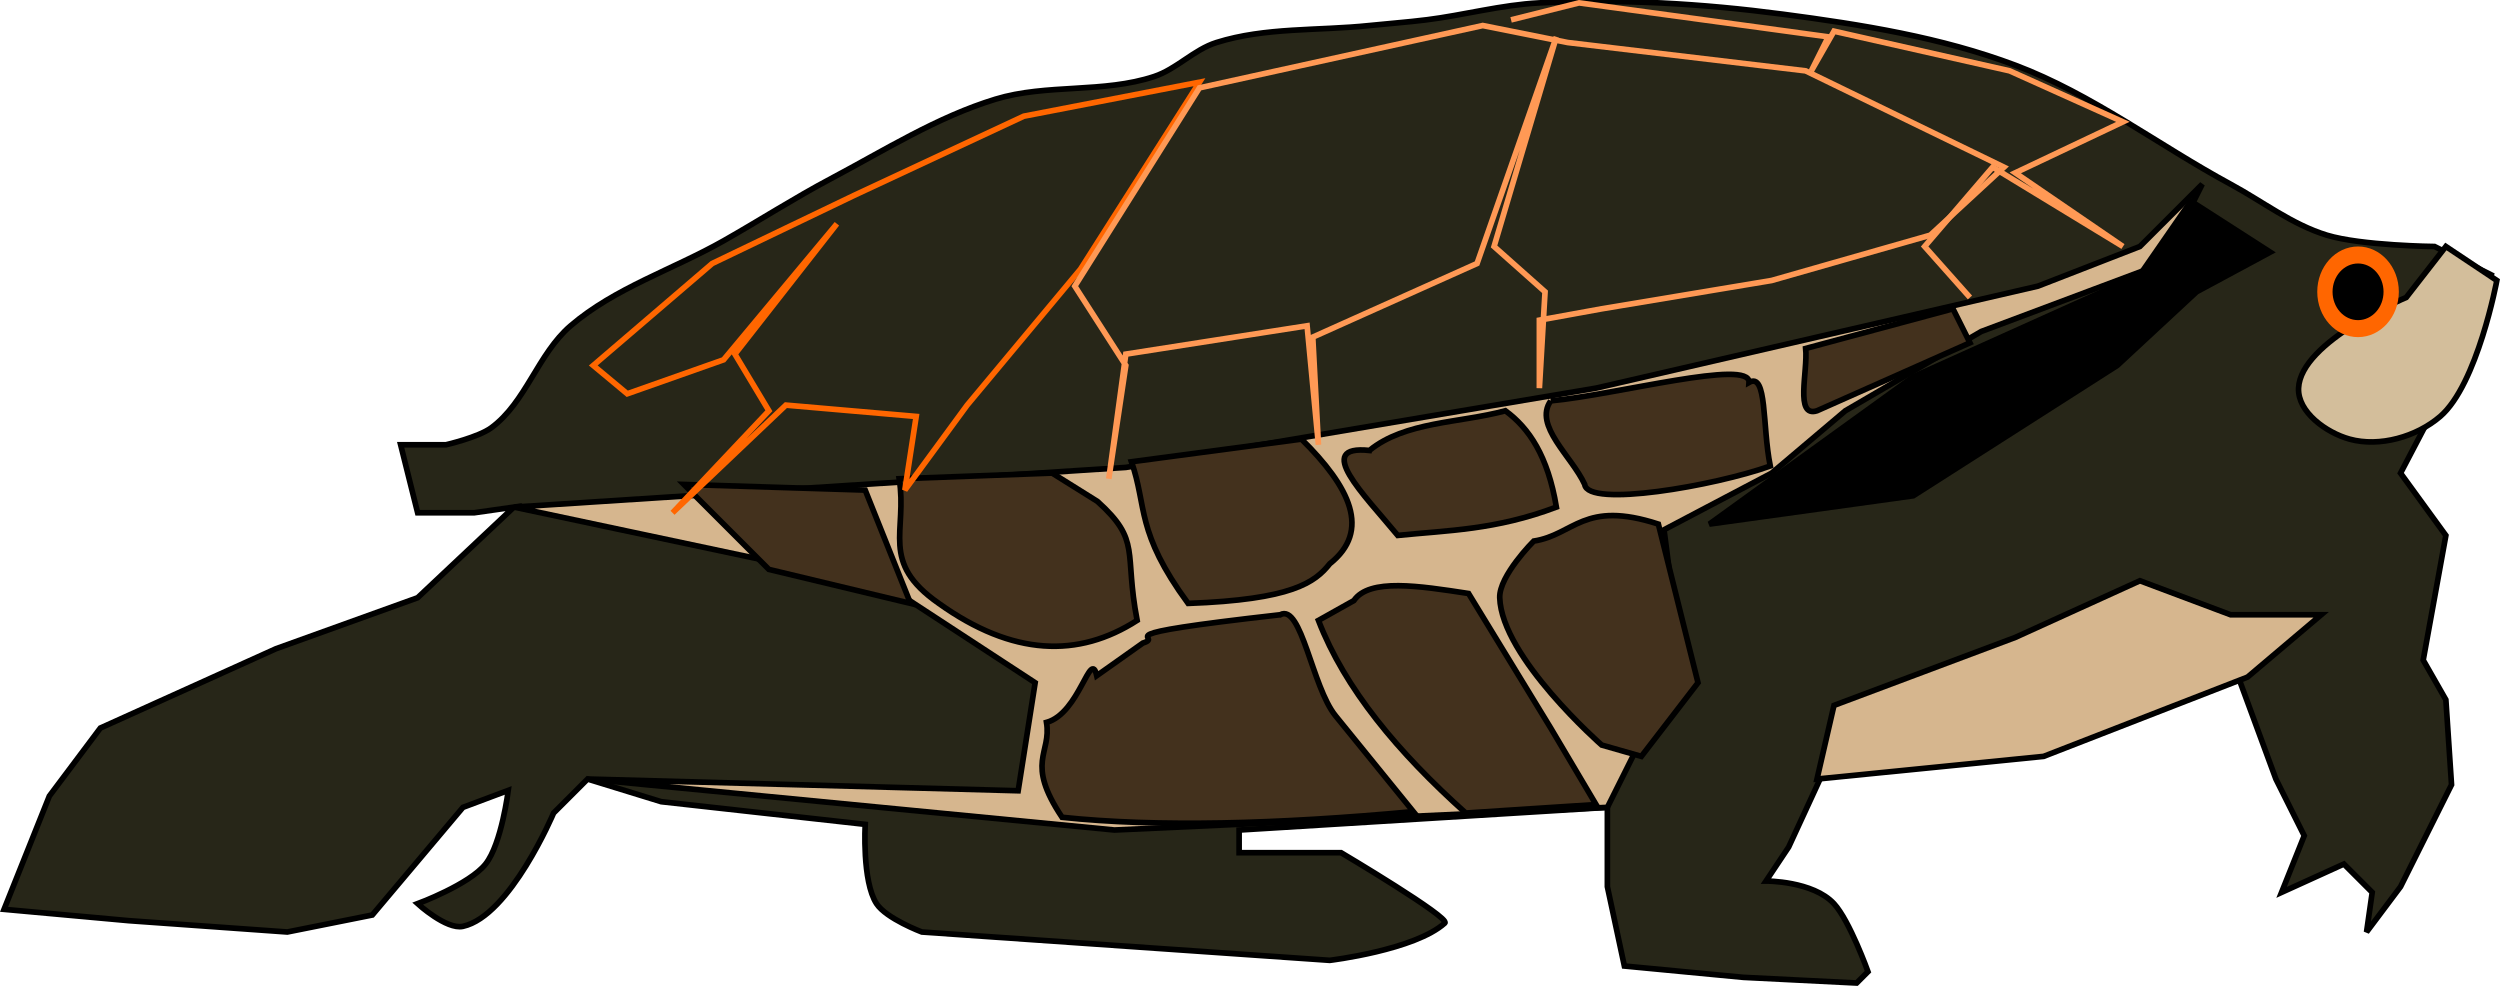 <?xml version="1.0" encoding="UTF-8" standalone="no"?>
<!-- Created with Inkscape (http://www.inkscape.org/) -->

<svg
   xmlns:dc="http://purl.org/dc/elements/1.1/"
   xmlns:cc="http://creativecommons.org/ns#"
   xmlns:rdf="http://www.w3.org/1999/02/22-rdf-syntax-ns#"
   xmlns:svg="http://www.w3.org/2000/svg"
   xmlns="http://www.w3.org/2000/svg"
   xmlns:sodipodi="http://sodipodi.sourceforge.net/DTD/sodipodi-0.dtd"
   xmlns:inkscape="http://www.inkscape.org/namespaces/inkscape"
   width="116.752mm"
   height="46.042mm"
   viewBox="0 0 413.687 163.143"
   id="svg5078"
   version="1.1"
   inkscape:version="0.92.3 (2405546, 2018-03-11)"
   sodipodi:docname="turtle.svg"
   inkscape:export-filename="/home/algot/Documents/runeman.org/clipart/2018/turtle.png"
   inkscape:export-xdpi="65.266808"
   inkscape:export-ydpi="65.266808">
  <title
     id="title61">Turtle</title>
  <defs
     id="defs5080" />
  <sodipodi:namedview
     id="base"
     pagecolor="#ffffff"
     bordercolor="#666666"
     borderopacity="1.0"
     inkscape:pageopacity="0.0"
     inkscape:pageshadow="2"
     inkscape:zoom="1"
     inkscape:cx="533.18495"
     inkscape:cy="67.586212"
     inkscape:document-units="px"
     inkscape:current-layer="layer1"
     showgrid="false"
     fit-margin-top="0"
     fit-margin-left="0"
     fit-margin-right="0"
     fit-margin-bottom="0"
     inkscape:window-width="1366"
     inkscape:window-height="712"
     inkscape:window-x="0"
     inkscape:window-y="0"
     inkscape:window-maximized="1"
     inkscape:snap-global="false" />
  <g
     inkscape:label="Layer 1"
     inkscape:groupmode="layer"
     id="layer1"
     transform="translate(458.195,-436.899)">
    <g
       id="g6580"
       transform="translate(232.5,-55.313)">
      <path
         sodipodi:nodetypes="ssssssssscccccccccccccccscsccccsccscccccccccsccccccccccccccccccccssssss"
         inkscape:connector-curvature="0"
         id="path6523"
         d="m -454.714,495.5 c -3.116,0.389 -6.252,0.608 -9.375,0.938 -8.443,0.891 -17.215,0.263 -25.312,2.812 -3.735,1.176 -6.596,4.391 -10.312,5.625 -8.388,2.786 -17.795,1.173 -26.25,3.75 -9.626,2.934 -18.295,8.413 -27.188,13.125 -6.062,3.212 -11.845,6.928 -17.812,10.312 -8.396,4.762 -17.983,7.782 -25.312,14.063 -5.411,4.637 -7.385,12.652 -13.125,16.875 -2.151,1.582 -7.5,2.812 -7.5,2.812 h -7.5 l 2.812,11.25 h 9.375 l 6.562,-0.938 -15.938,15 -23.438,8.438 -29.062,13.125 -8.438,11.25 -7.5,18.75 20.625,1.875 26.25,1.875 14.062,-2.812 15,-17.812 7.5,-2.812 c 0,0 -1.108,8.858 -3.75,12.188 -2.698,3.401 -11.25,6.562 -11.25,6.562 0,0 4.77,4.35 7.5,3.75 7.818,-1.717 15,-18.75 15,-18.75 l 5.625,-5.625 12.188,3.75 33.75,3.75 c 0,0 -0.536,9.421 1.875,13.125 1.608,2.471 7.5,4.688 7.5,4.688 l 67.5,4.688 c 0,0 14.094,-1.699 19.044,-6.174 0.972,-0.879 -17.169,-11.638 -17.169,-11.638 h -16.875 v -3.75 l 60.938,-3.75 v 13.125 l 2.812,13.125 19.688,1.875 18.75,0.938 1.875,-1.875 c 0,0 -3.046,-8.457 -5.625,-11.25 -3.496,-3.787 -11.25,-3.75 -11.25,-3.75 l 3.75,-5.625 5.625,-12.188 34.688,-2.812 33.75,-14.062 6.562,17.812 4.688,9.375 -3.75,9.375 10.312,-4.688 4.688,4.688 -0.938,6.562 5.625,-7.5 8.438,-16.875 -0.938,-14.062 -3.75,-6.562 3.75,-20.625 -7.5,-10.312 10.312,-19.688 4.688,-13.125 -9.375,-4.688 c 0,0 -12.102,-0.134 -17.812,-1.875 -5.75,-1.753 -10.65,-5.577 -15.938,-8.438 -11.933,-6.456 -22.929,-14.902 -35.625,-19.688 -12.274,-4.627 -25.433,-6.72 -38.438,-8.438 -13.336,-1.761 -26.878,-2.564 -40.313,-1.875 -6.312,0.323 -12.479,2.029 -18.75,2.812 z"
         style="fill:#272618;fill-opacity:1;fill-rule:evenodd;stroke:#000000;stroke-width:0.938px;stroke-linecap:butt;stroke-linejoin:miter;stroke-opacity:1" />
      <path
         inkscape:connector-curvature="0"
         id="path6525"
         d="m -326.277,522.688 -6.562,13.125 -30,11.25 -22.5,13.125 -12.188,10.312 -17.813,9.375 2.812,21.562 -12.188,24.375 -81.562,3.75 -87.188,-8.438 71.25,1.942 2.812,-17.879 -24.375,-15.938 -61.875,-13.125 101.25,-6.562 77.812,-13.125 73.125,-16.875 16.875,-6.563 z"
         style="fill:#d6b68e;fill-opacity:1;fill-rule:evenodd;stroke:#000000;stroke-width:0.938px;stroke-linecap:butt;stroke-linejoin:miter;stroke-opacity:1"
         sodipodi:nodetypes="ccccccccccccccccccc" />
      <path
         inkscape:connector-curvature="0"
         id="path6527"
         d="m -577.527,572.375 14.062,14.062 23.438,5.625 -7.5,-18.75 z"
         style="fill:#43311d;fill-opacity:1;fill-rule:evenodd;stroke:#000000;stroke-width:0.938px;stroke-linecap:butt;stroke-linejoin:miter;stroke-opacity:1" />
      <path
         inkscape:connector-curvature="0"
         id="path6529"
         d="m -541.902,571.438 c 1.42,8.75 -3.293,13.75 6.562,20.625 12.239,8.744 23.073,9.063 32.812,2.812 -2.2,-11.484 0.715,-13.125 -6.562,-19.688 l -7.5,-4.688 z"
         style="fill:#43311d;fill-opacity:1;fill-rule:evenodd;stroke:#000000;stroke-width:0.938px;stroke-linecap:butt;stroke-linejoin:miter;stroke-opacity:1"
         sodipodi:nodetypes="cccccc" />
      <path
         inkscape:connector-curvature="0"
         id="path6531"
         d="m -503.464,568.625 c 2.6,7.431 0.667,11.565 9.375,23.438 17.2,-0.623 20.998,-3.48 23.438,-6.562 6.883,-5.467 3.376,-12.667 -4.688,-20.625 z"
         style="fill:#43311d;fill-opacity:1;fill-rule:evenodd;stroke:#000000;stroke-width:0.938px;stroke-linecap:butt;stroke-linejoin:miter;stroke-opacity:1"
         sodipodi:nodetypes="ccccc" />
      <path
         inkscape:connector-curvature="0"
         id="path6533"
         d="m -464.089,566.75 c -9.315,-0.969 -0.932,7.265 4.688,14.062 8.323,-0.851 16.157,-0.886 26.25,-4.688 -1.412,-8.463 -4.533,-13.081 -8.438,-15.938 -7.584,2.047 -16.579,1.743 -22.5,6.562 z"
         style="fill:#43311d;fill-opacity:1;fill-rule:evenodd;stroke:#000000;stroke-width:0.938px;stroke-linecap:butt;stroke-linejoin:miter;stroke-opacity:1"
         sodipodi:nodetypes="ccccc" />
      <path
         inkscape:connector-curvature="0"
         id="path6535"
         d="m -434.089,558.547 c -2.885,4.081 3.514,9.193 5.625,13.828 0.489,3.899 21.484,0.234 30.703,-3.047 -1.349,-6.693 -0.48,-15.567 -3.516,-13.828 0.273,-3.967 -21.864,2.027 -32.813,3.047 z"
         style="fill:#43311d;fill-opacity:1;fill-rule:evenodd;stroke:#000000;stroke-width:0.938px;stroke-linecap:butt;stroke-linejoin:miter;stroke-opacity:1"
         sodipodi:nodetypes="ccccc" />
      <path
         inkscape:connector-curvature="0"
         id="path6537"
         d="m -391.902,549.875 c 0.385,3.798 -1.835,11.502 1.875,10.312 l 25.312,-11.25 -2.812,-5.625 z"
         style="fill:#43311d;fill-opacity:1;fill-rule:evenodd;stroke:#000000;stroke-width:0.938px;stroke-linecap:butt;stroke-linejoin:miter;stroke-opacity:1"
         sodipodi:nodetypes="ccccc" />
      <path
         inkscape:connector-curvature="0"
         id="path6539"
         d="m -416.277,578.938 c -12.401,-4.036 -13.874,1.763 -20.625,2.812 0,0 -5.744,5.733 -5.625,9.375 0.322,9.877 16.875,24.375 16.875,24.375 l 6.562,1.875 9.375,-12.188 z"
         style="fill:#43311d;fill-opacity:1;fill-rule:evenodd;stroke:#000000;stroke-width:0.938px;stroke-linecap:butt;stroke-linejoin:miter;stroke-opacity:1"
         sodipodi:nodetypes="ccscccc" />
      <path
         inkscape:connector-curvature="0"
         id="path6541"
         d="m -447.683,590.422 c -8.194,-1.251 -16.414,-2.576 -18.984,1.172 l -5.859,3.281 c 4.362,11.309 13.151,21.813 24.375,31.875 l 21.562,-1.406 -7.5,-12.656 z"
         style="fill:#43311d;fill-opacity:1;fill-rule:evenodd;stroke:#000000;stroke-width:0.938px;stroke-linecap:butt;stroke-linejoin:miter;stroke-opacity:1"
         sodipodi:nodetypes="ccccccc" />
      <path
         inkscape:connector-curvature="0"
         id="path6543"
         d="m -478.855,593.938 c -31.081,3.521 -18.669,3.418 -22.734,4.688 l -7.623,5.398 c -1.049,-4.612 -2.816,6.222 -8.314,7.727 0.859,5.234 -3.556,6.513 2.578,15.703 15.766,1.656 35.488,1.154 58.125,-0.938 l -12.881,-15.864 c -3.883,-4.782 -5.62,-18.631 -9.15,-16.714 z"
         style="fill:#43311d;fill-opacity:1;fill-rule:evenodd;stroke:#000000;stroke-width:0.938px;stroke-linecap:butt;stroke-linejoin:miter;stroke-opacity:1"
         sodipodi:nodetypes="ccccccsc" />
      <path
         inkscape:connector-curvature="0"
         id="path6545"
         d="m -306.589,593.938 h -15 l -15,-5.625 -20.625,9.375 -30,11.25 -2.812,12.188 37.5,-3.75 33.75,-13.125 z"
         style="fill:#d6b68e;fill-opacity:1;fill-rule:evenodd;stroke:#000000;stroke-width:0.938px;stroke-linecap:butt;stroke-linejoin:miter;stroke-opacity:1" />
      <path
         sodipodi:nodetypes="ccssscc"
         inkscape:connector-curvature="0"
         id="path6547"
         d="m -285.964,533 -6.562,8.438 c 0,0 -17.481,7.245 -17.812,15 -0.17,3.974 4.604,7.376 8.438,8.438 4.967,1.376 11.093,-0.389 15,-3.75 6.159,-5.299 9.375,-22.5 9.375,-22.5 z"
         style="fill:#d3be9b;fill-opacity:1;fill-rule:evenodd;stroke:#000000;stroke-width:0.938px;stroke-linecap:butt;stroke-linejoin:miter;stroke-opacity:1" />
      <ellipse
         style="opacity:1;fill:#ff6600;fill-opacity:1;stroke:none;stroke-width:11.339;stroke-linecap:round;stroke-linejoin:bevel;stroke-miterlimit:4;stroke-dasharray:none;stroke-dashoffset:0;stroke-opacity:1"
         id="ellipse6557"
         cx="-300.495"
         cy="540.5"
         rx="6.75"
         ry="7.5" />
      <ellipse
         ry="4.688"
         rx="4.219"
         cy="540.5"
         cx="-300.495"
         id="path6549"
         style="opacity:1;fill:#000000;fill-opacity:1;stroke:none;stroke-width:7.087;stroke-linecap:round;stroke-linejoin:bevel;stroke-miterlimit:4;stroke-dasharray:none;stroke-dashoffset:0;stroke-opacity:1" />
      <path
         inkscape:connector-curvature="0"
         id="path6551"
         d="m -592.527,552.688 19.688,-16.875 23.438,-11.25 28.125,-13.125 29.062,-5.625 -19.688,30.938 -18.75,22.5 -10.312,14.062 1.875,-12.188 -21.562,-1.875 -18.75,17.812 15.938,-16.875 -5.625,-9.375 16.875,-21.563 -18.75,22.5 -15.938,5.625 z"
         style="fill:none;fill-rule:evenodd;stroke:#ff6600;stroke-width:0.938px;stroke-linecap:butt;stroke-linejoin:miter;stroke-opacity:1" />
      <path
         inkscape:connector-curvature="0"
         id="path6553"
         d="m -492.214,506.75 46.875,-10.312 14.062,2.812 39.375,4.688 32.812,15.938 -12.188,11.25 -26.25,7.5 -28.125,4.688 -10.312,1.875 v 11.25 l 0.938,-15.938 -8.438,-7.5 10.312,-34.688 -13.125,37.5 -27.188,12.188 0.938,17.812 -1.875,-19.688 -30,4.688 -2.812,20.625 2.812,-18.75 -8.438,-13.125 z"
         style="fill:none;fill-rule:evenodd;stroke:#ff9955;stroke-width:0.938px;stroke-linecap:butt;stroke-linejoin:miter;stroke-opacity:1" />
      <path
         inkscape:connector-curvature="0"
         id="path6555"
         d="m -364.714,541.438 -7.5,-8.438 11.25,-13.125 21.562,13.125 -17.812,-12.188 17.812,-8.438 -18.75,-8.438 -29.062,-6.562 -3.75,6.562 2.812,-5.625 -41.25,-5.625 -11.25,2.812"
         style="fill:none;fill-rule:evenodd;stroke:#ff9955;stroke-width:0.938px;stroke-linecap:butt;stroke-linejoin:miter;stroke-opacity:1" />
      <path
         inkscape:connector-curvature="0"
         id="path6559"
         d="m -328.152,525.5 -8.438,12.188 -37.5,16.875 -33.75,24.375 33.75,-4.688 33.75,-21.562 13.125,-12.188 12.188,-6.563 z"
         style="fill:#000000;fill-rule:evenodd;stroke:#000000;stroke-width:0.938px;stroke-linecap:butt;stroke-linejoin:miter;stroke-opacity:1" />
    </g>
  </g>
</svg>
